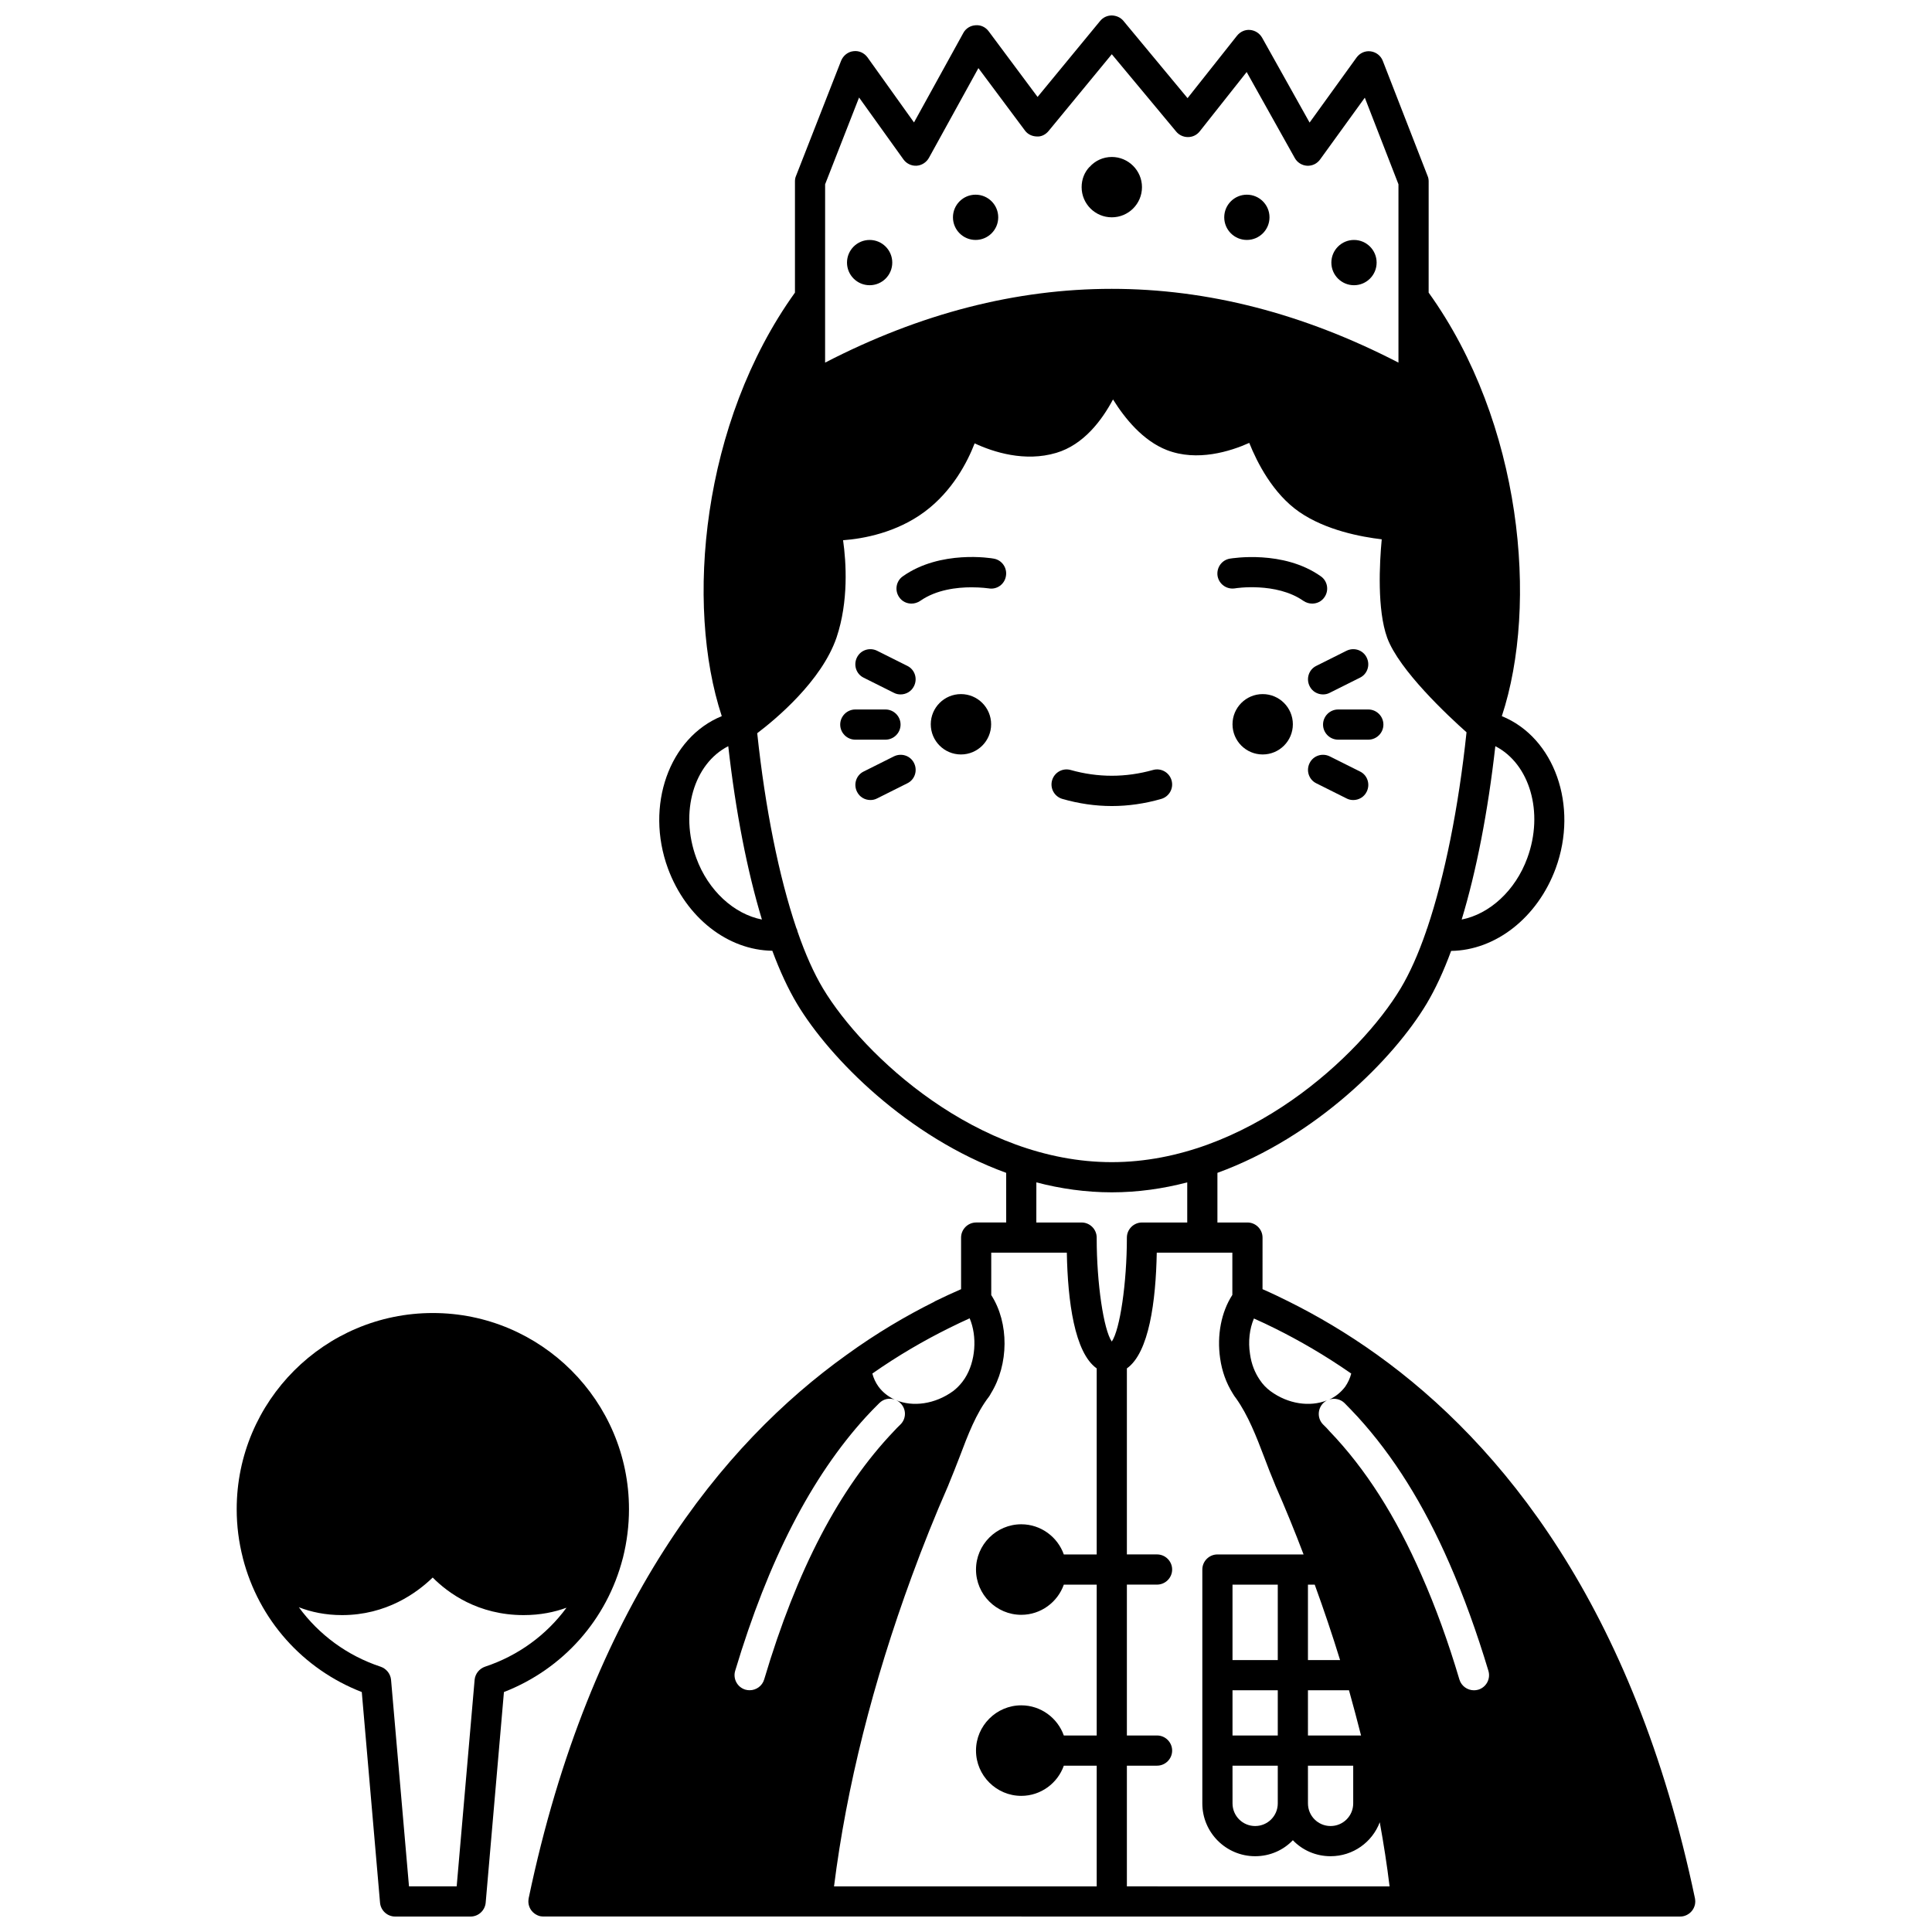 <?xml version="1.0" encoding="UTF-8"?>
<!-- Uploaded to: SVG Repo, www.svgrepo.com, Generator: SVG Repo Mixer Tools -->
<svg width="800px" height="800px" version="1.1" viewBox="144 144 512 512" xmlns="http://www.w3.org/2000/svg">
 <defs>
  <clipPath id="b">
   <path d="m284 148.09h310v503.81h-310z"/>
  </clipPath>
  <clipPath id="a">
   <path d="m206 491h105v160.9h-105z"/>
  </clipPath>
 </defs>
 <g clip-path="url(#b)">
  <path d="m593.18 647.07c-16.273-77.609-51.379-120.47-84.207-144.03-8.078-5.797-16.035-10.438-23.512-14.156-2.16-1.078-4.398-2.16-6.879-3.238l0.004-13.672c0-2.199-1.801-4-4-4h-7.957v-13.156c26.148-9.516 46.742-30.309 55.418-44.781 2.32-3.879 4.519-8.598 6.516-14.035 11.754-0.16 22.871-8.758 27.711-21.871 6.078-16.594-0.32-34.668-14.273-40.344 9.758-29.551 5.359-77.77-19.395-112.24l0.004-29.469c0-0.48-0.078-1-0.281-1.441l-11.875-30.508c-0.52-1.359-1.758-2.32-3.199-2.519-1.48-0.199-2.879 0.441-3.758 1.641l-12.438 17.234-12.594-22.512c-0.68-1.16-1.84-1.918-3.199-2.039-1.32-0.121-2.598 0.48-3.438 1.52l-13.113 16.555-16.992-20.473c-0.762-0.922-1.883-1.402-3.082-1.441-1.199 0-2.32 0.52-3.078 1.441l-16.594 20.152-12.957-17.395c-0.84-1.121-2.121-1.719-3.481-1.598-1.359 0.078-2.598 0.84-3.238 2.039l-13.074 23.711-12.316-17.234c-0.879-1.199-2.277-1.84-3.758-1.641-1.438 0.16-2.676 1.16-3.238 2.519l-11.957 30.547c-0.199 0.441-0.277 0.961-0.277 1.441v29.469c-24.75 34.469-29.148 82.688-19.395 112.24-13.953 5.68-20.352 23.75-14.273 40.344 4.84 13.113 15.875 21.672 27.668 21.832 2.039 5.477 4.238 10.195 6.559 14.074 8.676 14.473 29.27 35.266 55.418 44.781l0.004 13.156h-7.957c-2.199 0-4 1.801-4 4v13.676c-2.199 0.961-4.477 2-6.836 3.16-0.121 0.039-0.199 0.121-0.32 0.199-7.398 3.68-15.234 8.277-23.23 14.074-32.867 23.551-67.973 66.414-84.207 143.98-0.039 0.281-0.078 0.559-0.078 0.84v0.039c0 0.281 0.039 0.52 0.078 0.758 0.281 1.32 1.16 2.359 2.359 2.879 0.199 0.121 0.441 0.16 0.719 0.238 0.238 0.039 0.559 0.078 0.84 0.078h72.492l78.129 0.004h150.62c0.52 0 1-0.078 1.441-0.281 0.039 0 0.078 0 0.121-0.039 1.199-0.52 2.078-1.559 2.359-2.879 0.039-0.238 0.078-0.48 0.078-0.758v-0.039c0-0.281-0.039-0.562-0.082-0.84zm-111.28-151.02c6.438 3.199 13.234 7.117 20.191 11.957-0.32 1.238-0.879 2.438-1.598 3.481-1.121 1.48-2.559 2.641-4.199 3.398 1.359-0.441 2.957-0.121 4.039 0.961 1.16 1.16 2.32 2.398 3.481 3.637 9.438 10.355 17.434 23.109 24.312 38.867 3.758 8.598 7.238 18.191 10.316 28.43 0.641 2.121-0.559 4.359-2.68 5-0.398 0.121-0.801 0.16-1.16 0.16-1.719 0-3.32-1.121-3.84-2.84-2.957-9.957-6.316-19.234-9.996-27.551-6.879-15.754-14.875-28.309-24.43-38.266-0.52-0.602-1.078-1.199-1.68-1.758-1.559-1.559-1.559-4.078 0-5.68 0.281-0.281 0.602-0.52 0.961-0.719-4.477 1.758-10.234 1-14.953-2.481-1.078-0.801-2.039-1.801-2.801-2.957-1.32-1.918-2.238-4.238-2.598-6.879-0.52-3.32-0.121-6.676 1.039-9.395 1.996 0.871 3.797 1.754 5.594 2.633zm0.723 125.87c0 3.32-2.68 5.996-5.996 5.996-3.32 0-5.996-2.68-5.996-5.996l-0.004-9.996h11.996zm-11.996-29.988h11.996v11.996h-11.996zm19.992 0h10.875c1.121 4.039 2.199 8.035 3.199 11.996h-14.074zm1.797-27.988c2.438 6.719 4.68 13.355 6.719 19.992h-8.516v-19.992zm-9.793 19.992h-11.996v-19.992h11.996zm7.996 27.988h11.996v9.996c0 3.32-2.68 5.996-5.996 5.996-3.32 0-5.996-2.68-5.996-5.996zm58.137-240.55c-3.16 8.676-10.035 14.875-17.395 16.312 3.879-12.797 6.957-28.508 8.918-45.941 9.117 4.676 12.914 17.551 8.477 29.629zm-186.09-178.54 8.996-22.992 11.754 16.395c0.801 1.121 2.121 1.758 3.481 1.68s2.598-0.879 3.277-2.078l13.113-23.789 12.316 16.516c0.719 1 1.879 1.559 3.117 1.598 1.238 0.121 2.398-0.52 3.16-1.441l16.758-20.352 17.074 20.512c0.758 0.918 1.918 1.441 3.078 1.441h0.039c1.238 0 2.359-0.559 3.117-1.52l12.434-15.715 12.754 22.793c0.641 1.16 1.879 1.961 3.238 2.039 1.398 0.078 2.68-0.559 3.481-1.68l11.836-16.355 8.918 22.949v47.262c-25.23-13.035-50.582-19.551-75.973-19.551s-50.742 6.516-75.973 19.551v-17.273zm-34.145 178.54c-4.438-12.117-0.641-24.992 8.477-29.629 1.961 17.434 5.039 33.148 8.918 45.941-7.359-1.441-14.238-7.637-17.395-16.312zm33.586 34.586c-2.398-4-4.68-9.078-6.758-15.113-0.039-0.32-0.16-0.641-0.32-0.918-4.598-13.637-8.238-31.668-10.355-51.621 4.797-3.637 17.074-13.793 21.031-25.391 3.199-9.555 2.559-19.871 1.719-25.75 5.398-0.398 14.156-2 21.633-7.559 7.356-5.477 11.316-13.156 13.234-18.113 4.957 2.32 13.316 5 21.633 2.519 7.277-2.16 12.117-8.676 15.035-14.156 3.117 5 7.918 10.957 14.316 13.434 7.996 3.078 16.715 0.359 21.793-1.918 2.078 5.199 6.277 13.477 13.273 18.312 7.078 4.879 16.434 6.598 21.832 7.238-0.602 6.438-1.238 18.672 1.441 26.07 3.16 8.637 16.273 20.832 21.031 25.07-2.121 20.074-5.797 38.188-10.395 51.859-0.121 0.281-0.238 0.602-0.32 0.918-2.078 6.039-4.359 11.117-6.758 15.113-10.68 17.797-40.91 46.027-76.535 46.027-35.629 0-65.855-28.23-76.531-46.023zm56.539 51.379c6.398 1.68 13.113 2.641 19.992 2.641 6.879 0 13.594-0.961 19.992-2.641v10.637h-11.996c-2.199 0-4 1.801-4 4 0 12.035-1.84 24.43-4 27.551-2.16-3.117-4-15.395-4-27.391v-0.16c0-2.199-1.801-4-4-4h-11.996zm-23.312 38.707c0.121-0.078 0.199-0.121 0.32-0.16 1.801-0.918 3.598-1.719 5.316-2.519 2.039 4.797 1.598 11.438-1.281 15.914-0.238 0.32-0.441 0.641-0.68 0.961-0.719 0.918-1.52 1.719-2.398 2.398-4.84 3.519-10.715 4.277-15.195 2.398 0.441 0.16 0.879 0.48 1.238 0.84 1.559 1.559 1.559 4.078-0.039 5.637-0.602 0.559-1.16 1.16-1.719 1.758-14.395 15.074-25.711 36.625-34.387 65.816-0.516 1.719-2.117 2.84-3.836 2.84-0.359 0-0.758-0.039-1.16-0.16-2.121-0.641-3.32-2.879-2.68-5 8.797-29.309 20.152-51.379 34.668-67.293 1.16-1.238 2.32-2.481 3.519-3.637 1.121-1.121 2.68-1.441 4.078-0.918-1.68-0.801-3.16-1.918-4.277-3.438-0.758-1.039-1.32-2.238-1.641-3.481 6.918-4.84 13.715-8.758 20.152-11.957zm-9.715 65.734c2.957-8.078 6.199-16.195 9.676-24.109 0.039-0.121 0.078-0.199 0.121-0.32 1-2.359 1.918-4.797 2.879-7.238 2.238-5.918 4.359-11.516 7.797-15.992 0.199-0.238 0.32-0.52 0.48-0.801 4.797-7.719 4.879-18.715 0.121-26.109l-0.004-11.238h20.031c0.238 12.875 2.039 26.512 7.918 30.668v49.305h-8.715c-1.641-4.637-6.078-7.996-11.277-7.996-6.598 0-11.996 5.398-11.996 11.996s5.398 11.996 11.996 11.996c5.199 0 9.637-3.359 11.277-7.996l8.715-0.004v39.984h-8.715c-1.641-4.637-6.078-7.996-11.277-7.996-6.598 0-11.996 5.398-11.996 11.996s5.398 11.996 11.996 11.996c5.199 0 9.637-3.359 11.277-7.996l8.715-0.004v31.988h-69.613c3.32-26.391 10.277-54.02 20.594-82.129zm57.016 82.129v-31.988h7.996c2.199 0 4-1.801 4-4s-1.801-4-4-4h-7.996v-39.984h7.996c2.199 0 4-1.801 4-4 0-2.199-1.801-4-4-4h-7.996v-49.297c5.879-4.16 7.676-17.793 7.918-30.668h20.031v11.195c-2.957 4.559-4.117 10.715-3.238 16.793 0.48 3.438 1.641 6.598 3.32 9.277 0.281 0.48 0.559 0.918 0.918 1.359 3.16 4.438 5.359 10.078 7.438 15.555 0.918 2.438 1.84 4.84 2.84 7.199 0.039 0.078 0.078 0.199 0.121 0.32 2.641 5.996 5.156 12.156 7.477 18.273h-22.832c-2.199 0-4 1.801-4 4v61.977c0 7.719 6.277 13.996 13.996 13.996 3.918 0 7.477-1.598 9.996-4.238 2.519 2.641 6.078 4.238 9.996 4.238 5.957 0 11.035-3.719 13.035-8.996 1.039 5.719 1.918 11.355 2.598 16.992z"/>
 </g>
 <path d="m494.62 336.02c0 2.199 1.801 4 4 4h7.996c2.199 0 4-1.801 4-4 0-2.199-1.801-4-4-4h-7.996c-2.199 0-4 1.801-4 4z"/>
 <path d="m491.06 325.83c0.68 1.398 2.082 2.199 3.559 2.199 0.602 0 1.199-0.121 1.801-0.441l7.996-4c1.961-0.961 2.758-3.359 1.758-5.359-0.961-1.961-3.359-2.758-5.359-1.758l-7.996 4c-1.957 0.961-2.754 3.359-1.758 5.359z"/>
 <path d="m504.42 348.46-7.996-4c-2-1-4.398-0.199-5.359 1.758-1 2-0.199 4.398 1.758 5.359l7.996 4c0.605 0.32 1.203 0.441 1.805 0.441 1.48 0 2.879-0.801 3.559-2.199 1-2 0.199-4.398-1.762-5.359z"/>
 <path d="m508.82 213.59c0 3.312-2.684 5.996-5.996 5.996s-6-2.684-6-5.996 2.688-6 6-6 5.996 2.688 5.996 6"/>
 <path d="m471.31 299.92c0.078-0.039 10.914-1.719 18.113 3.32 0.719 0.48 1.52 0.719 2.32 0.719 1.238 0 2.481-0.559 3.238-1.68 1.281-1.801 0.84-4.32-0.961-5.559-9.957-7.039-23.512-4.758-24.07-4.68-2.199 0.359-3.637 2.438-3.277 4.637 0.398 2.16 2.438 3.602 4.637 3.242z"/>
 <path d="m486.62 335.94c0 4.418-3.578 8-7.996 8-4.418 0-7.996-3.582-7.996-8 0-4.414 3.578-7.996 7.996-7.996 4.418 0 7.996 3.582 7.996 7.996"/>
 <path d="m480.43 201.59c0 3.312-2.688 5.996-6 5.996s-5.996-2.684-5.996-5.996 2.684-5.996 5.996-5.996 6 2.684 6 5.996"/>
 <path d="m451.72 355.73c2.121-0.602 3.359-2.801 2.758-4.918-0.602-2.121-2.801-3.359-4.918-2.758-7.277 2.039-14.594 2.039-21.832 0-2.121-0.602-4.32 0.641-4.918 2.758-0.602 2.121 0.641 4.32 2.758 4.918 4.32 1.238 8.715 1.879 13.074 1.879 4.363 0 8.762-0.637 13.078-1.879z"/>
 <path d="m438.64 201.59c4.398 0 7.996-3.559 7.996-7.996 0-4.398-3.598-7.996-7.996-7.996-2.32 0-4.438 1-5.879 2.641h-0.039c-1.32 1.395-2.078 3.273-2.078 5.356 0 4.438 3.598 7.996 7.996 7.996z"/>
 <path d="m407.34 292.04c-0.559-0.121-14.113-2.359-24.07 4.68-1.801 1.238-2.238 3.758-0.961 5.559 0.758 1.121 2 1.68 3.238 1.68 0.801 0 1.598-0.238 2.32-0.719 4.277-3 9.797-3.598 13.594-3.598 2.641 0 4.477 0.281 4.519 0.281 2.199 0.398 4.238-1.078 4.598-3.238 0.398-2.207-1.078-4.285-3.238-4.644z"/>
 <path d="m406.66 335.94c0 4.418-3.582 8-7.996 8-4.418 0-8-3.582-8-8 0-4.414 3.582-7.996 8-7.996 4.414 0 7.996 3.582 7.996 7.996"/>
 <path d="m408.54 201.59c0 3.312-2.684 5.996-5.996 5.996s-6-2.684-6-5.996 2.688-5.996 6-5.996 5.996 2.684 5.996 5.996"/>
 <path d="m384.46 320.47-7.996-4c-2-1-4.398-0.199-5.359 1.758-1 2-0.199 4.398 1.758 5.359l7.996 4c0.602 0.32 1.203 0.441 1.801 0.441 1.48 0 2.879-0.801 3.559-2.199 1-2 0.199-4.398-1.758-5.359z"/>
 <path d="m380.87 344.46-7.996 4c-1.961 0.961-2.758 3.359-1.758 5.359 0.676 1.395 2.074 2.195 3.555 2.195 0.602 0 1.199-0.121 1.801-0.441l7.996-4c1.961-0.961 2.758-3.359 1.758-5.359-0.957-1.957-3.359-2.754-5.356-1.754z"/>
 <path d="m382.66 336.02c0-2.199-1.801-4-4-4h-7.996c-2.199 0-4 1.801-4 4 0 2.199 1.801 4 4 4h7.996c2.203-0.004 4-1.801 4-4z"/>
 <path d="m380.46 213.59c0 3.312-2.684 5.996-5.996 5.996s-6-2.684-6-5.996 2.688-6 6-6 5.996 2.688 5.996 6"/>
 <g clip-path="url(#a)">
  <path d="m309.05 556.94c0-0.039 0.039-0.078 0.039-0.121 1.039-4.16 1.598-8.477 1.598-12.875 0-28.668-23.312-51.98-51.98-51.98-28.668 0.004-51.98 23.312-51.98 51.984 0 4.438 0.559 8.758 1.641 12.957v0.039c4.199 16.312 15.875 29.391 31.508 35.465l4.84 55.859c0.199 2.039 1.918 3.637 4 3.637h19.992c2.078 0 3.797-1.598 4-3.637l4.84-55.859c15.629-6.078 27.305-19.152 31.504-35.469zm-36.508 28.75c-1.52 0.52-2.598 1.879-2.758 3.438l-4.758 54.781h-12.637l-4.758-54.777c-0.16-1.559-1.238-2.918-2.758-3.438-8.836-2.918-16.355-8.477-21.672-15.754 3.199 1.238 6.996 2.078 11.438 2.078 11.754 0 19.832-5.879 24.031-9.957 4.078 4.117 12.035 9.957 24.109 9.957 4.438 0 8.195-0.801 11.355-1.961-5.32 7.238-12.797 12.715-21.594 15.633z"/>
 </g>
</svg>